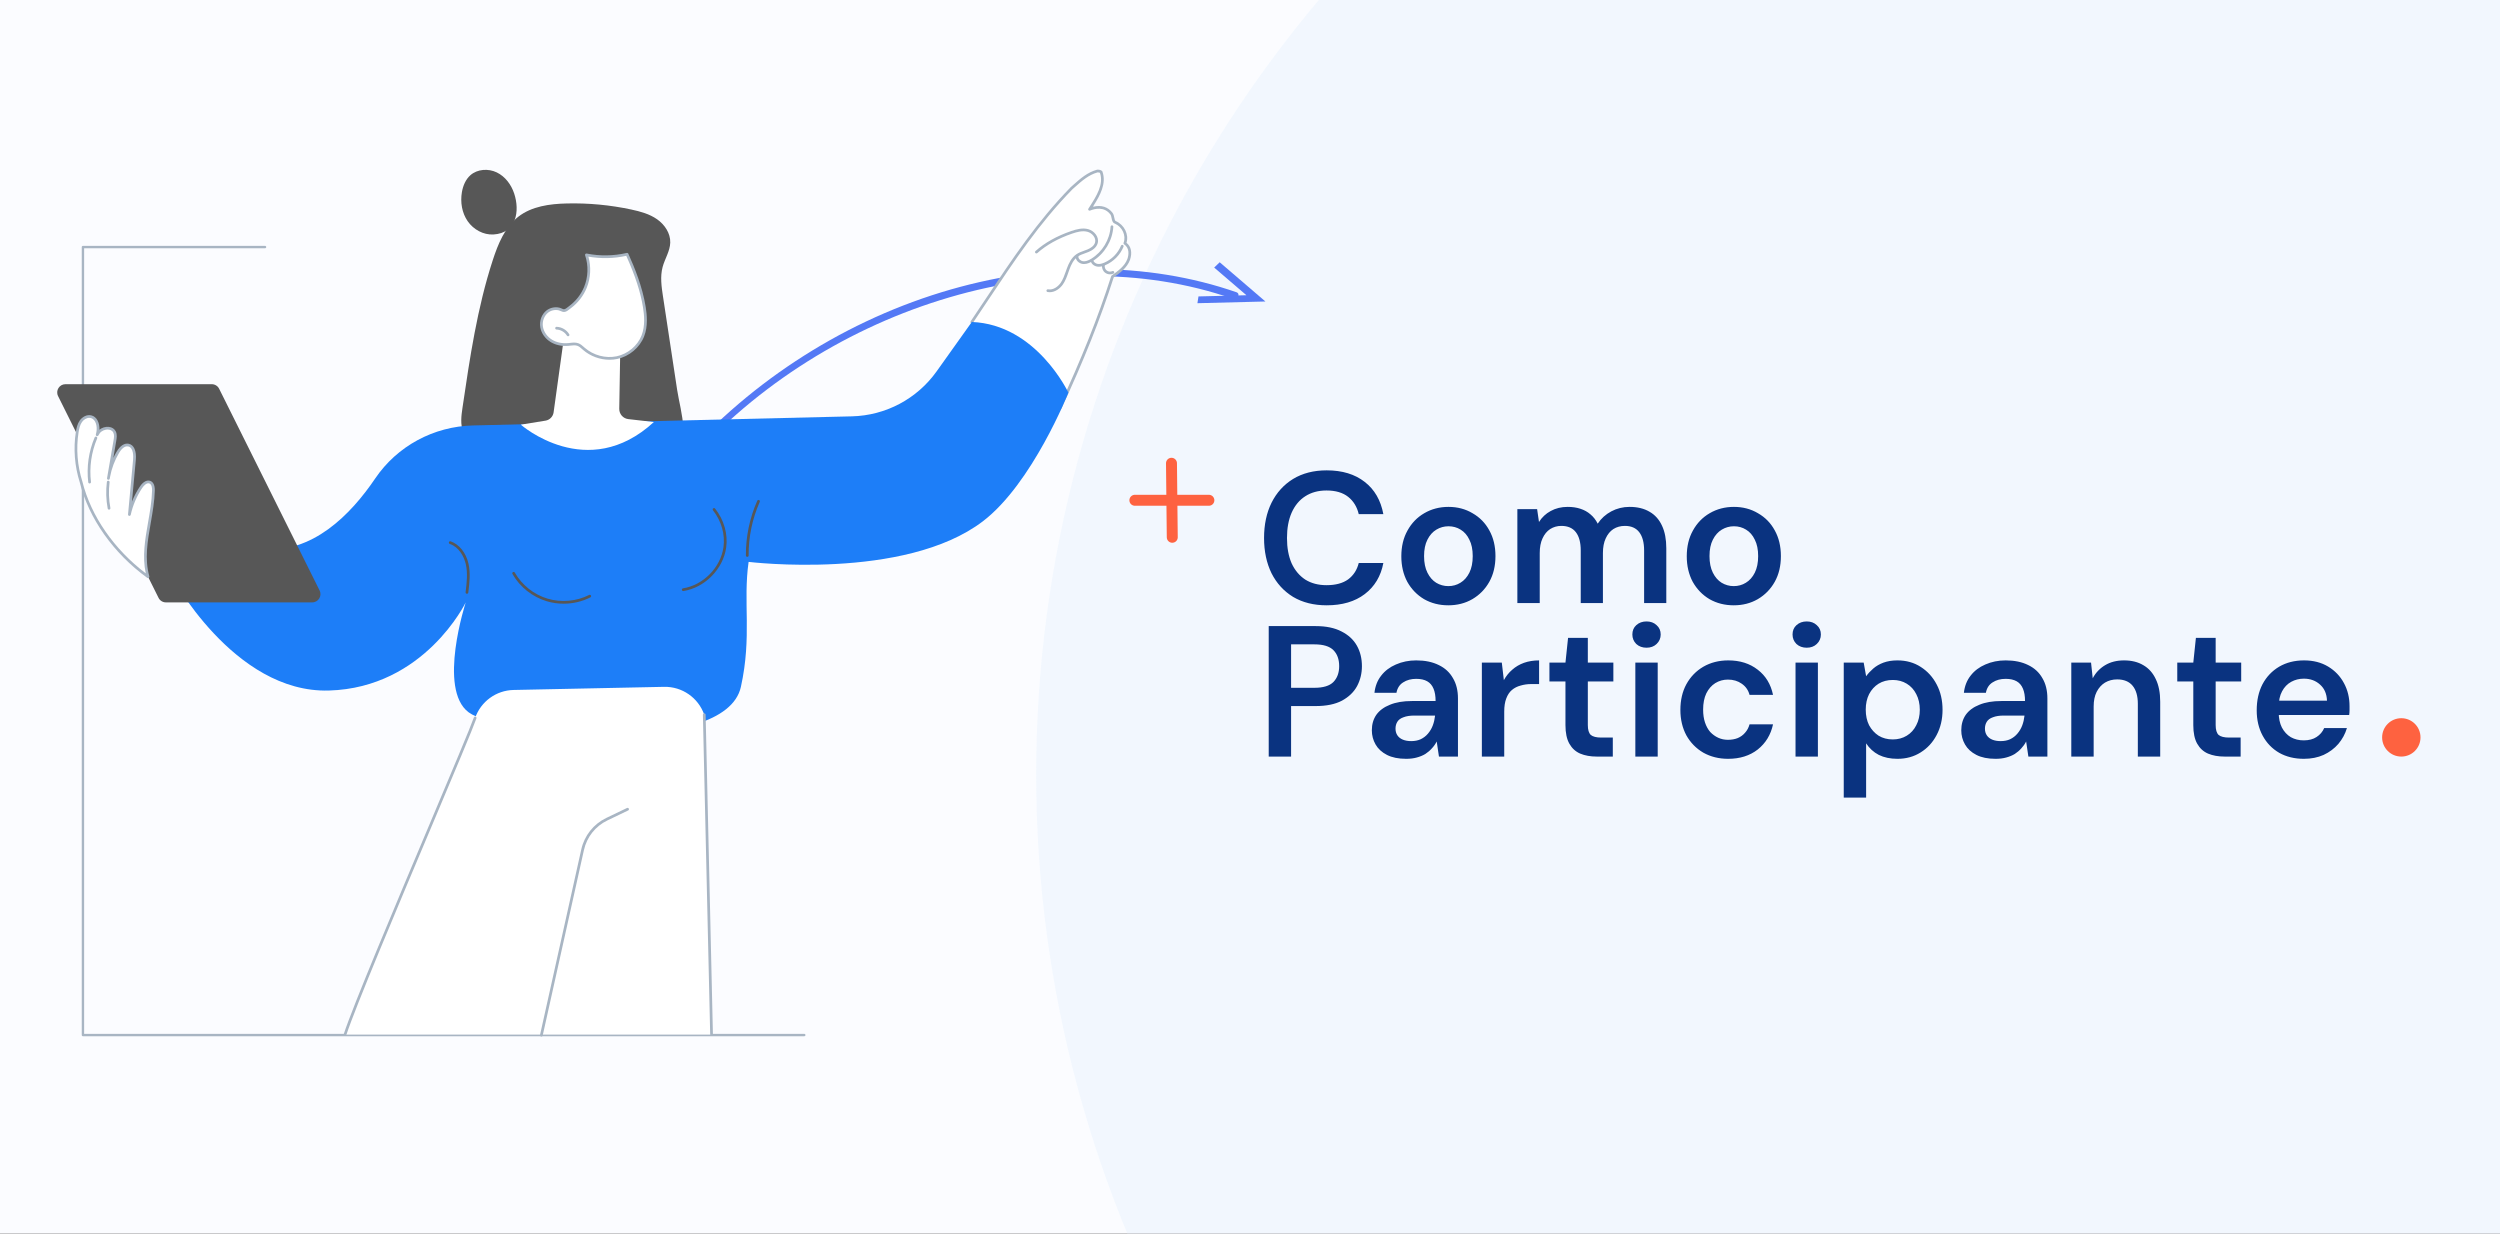 <svg width="912" height="450" viewBox="0 0 912 450" fill="none" xmlns="http://www.w3.org/2000/svg">
<rect x="0" y="0" width="912" height="450" fill="#333333" stroke="none"/>
<g clip-path="url(#clip0_49_7442)">
<rect width="912" height="450" fill="#FBFCFF"/>
<circle cx="816.5" cy="282.5" r="438.5" fill="#E3F0FE" fill-opacity="0.4"/>
<path d="M293.398 378.018H30.258C30.016 378.018 29.822 377.824 29.822 377.583V90.125C29.822 89.883 30.016 89.689 30.258 89.689H96.685C96.927 89.689 97.121 89.883 97.121 90.125C97.121 90.366 96.927 90.56 96.685 90.56H30.694V377.147H293.398C293.64 377.147 293.834 377.341 293.834 377.583C293.834 377.824 293.64 378.018 293.398 378.018Z" fill="#A8B5C3"/>
<path d="M451.794 107.46C451.829 107.705 451.778 107.978 451.63 108.238C451.265 108.891 450.442 109.232 449.788 109.003C383.411 85.894 298.589 112.416 248.084 172.056C195.124 234.608 192.758 315.361 242.466 364.067C242.93 364.528 242.838 365.315 242.249 365.83C241.662 366.351 240.811 366.395 240.346 365.934C216.206 342.28 203.368 309.719 204.194 274.263C205.032 238.392 219.897 201.627 246.056 170.731C271.321 140.891 305.883 118.128 343.369 106.637C380.318 95.308 418.585 95.307 451.112 106.629C451.506 106.765 451.747 107.078 451.799 107.447L451.794 107.46Z" fill="#5479F5"/>
<path d="M436.817 110.61L437.207 108.136L454.687 107.698L442.934 97.612L444.946 95.672L461.627 109.984L436.817 110.61Z" fill="#5479F5"/>
<path d="M187.563 70.572C186.484 67.332 184.284 64.364 181.205 62.888C178.127 61.41 174.148 61.659 171.592 63.926C169.831 65.488 168.894 67.803 168.498 70.123C167.876 73.757 168.513 77.67 170.613 80.701C172.712 83.733 176.349 85.753 180.031 85.535C188.372 85.043 189.719 77.038 187.565 70.569L187.563 70.572Z" fill="#575757"/>
<path d="M241.863 108.192C241.321 104.615 240.784 100.912 241.72 97.416C242.53 94.394 244.416 91.63 244.509 88.499C244.607 85.098 242.478 81.933 239.709 79.992C236.941 78.052 233.604 77.145 230.307 76.437C222.583 74.778 214.663 74.034 206.769 74.222C200.548 74.37 193.988 75.233 189.064 79.072C184.176 82.881 181.691 88.989 179.762 94.911C174.084 112.33 171.393 130.574 168.722 148.712C168.283 151.694 167.863 154.852 169.013 157.634C170.634 161.565 174.873 163.619 178.846 165.052C195.639 171.106 213.831 172.226 231.629 171.124C235.962 170.856 240.469 170.401 244.155 168.083C252.753 162.681 248.25 150.317 247.028 142.255C245.307 130.901 243.586 119.544 241.866 108.19L241.863 108.192Z" fill="#575757"/>
<path d="M355.716 124.929C358.816 130.361 362.395 135.51 366.594 140.151C368.803 142.59 371.147 144.919 373.709 146.986C376.223 149.016 378.915 150.823 381.69 152.475C382.447 152.927 383.209 153.364 383.977 153.795C397.914 127.377 405.752 101.014 405.752 101.014C416.85 92.999 410.422 88.807 410.422 88.807C412.159 81.881 406.543 81.264 406.543 81.264C404.89 72.909 397.46 76.362 397.46 76.362C403.537 67.436 406.518 52.84 388.847 71.095C378.404 81.885 365.003 101.916 352.95 119.773C353.832 121.512 354.746 123.235 355.712 124.931L355.716 124.929Z" fill="white"/>
<path d="M385.078 152.185C385.038 152.185 384.997 152.18 384.956 152.169C384.688 152.101 384.527 151.831 384.593 151.564C384.843 150.573 385.33 149.902 385.847 149.19C386.003 148.975 386.167 148.752 386.328 148.51C394.404 131.202 400.632 115.574 405.368 100.73C405.402 100.628 405.465 100.537 405.554 100.476C407.987 98.737 410.285 97.096 411.274 94.463C411.73 93.096 412.188 90.564 410.077 89.156C409.884 89.027 409.805 88.782 409.886 88.566C410.875 85.932 409.438 82.79 406.683 81.565C405.844 81.286 405.665 80.384 405.508 79.588C405.413 79.11 405.316 78.613 405.084 78.264C402.858 75.294 399.471 76.085 397.652 76.822C397.451 76.906 397.215 76.845 397.077 76.672C397.049 76.641 397.029 76.605 397.011 76.568C397.011 76.568 397.011 76.568 397.011 76.566C397.011 76.566 397.011 76.566 397.011 76.564C397.011 76.564 397.011 76.564 397.011 76.561C397.011 76.561 397.011 76.561 397.011 76.559C396.99 76.511 396.979 76.462 396.975 76.412C396.975 76.412 396.975 76.412 396.975 76.409V76.405C396.975 76.405 396.975 76.405 396.975 76.403V76.398C396.975 76.398 396.975 76.398 396.975 76.396V76.389V76.385V76.38V76.376C396.975 76.337 396.977 76.303 396.986 76.269C396.986 76.269 396.986 76.269 396.986 76.267V76.264C396.986 76.264 396.986 76.264 396.986 76.262C396.986 76.262 396.986 76.262 396.986 76.26V76.258C396.986 76.258 396.986 76.258 396.986 76.255C396.986 76.255 396.986 76.255 396.986 76.253C396.986 76.253 396.986 76.253 396.986 76.251C396.986 76.251 396.986 76.251 396.986 76.249C396.986 76.249 396.986 76.249 396.986 76.246C396.999 76.196 397.02 76.151 397.049 76.108L397.575 75.285C399.976 71.535 402.695 67.288 401.264 63.042C401.042 62.91 400.602 62.897 400.369 62.897C397.138 63.799 394.642 66.016 392.229 68.164C391.907 68.451 391.585 68.737 391.263 69.018C379.129 81.443 370.065 95.064 360.47 109.484C358.665 112.196 356.799 114.998 354.936 117.757C354.784 117.986 354.471 118.045 354.244 117.891C354.015 117.737 353.956 117.426 354.11 117.199C355.974 114.442 357.838 111.64 359.64 108.931C369.262 94.47 378.351 80.812 390.579 68.293C390.926 67.987 391.245 67.703 391.567 67.418C394.082 65.18 396.684 62.867 400.171 61.915C400.214 61.904 400.257 61.897 400.303 61.897C400.709 61.897 401.55 61.897 402.044 62.389C402.096 62.441 402.135 62.505 402.16 62.575C403.726 66.957 401.28 71.306 398.99 74.924C398.979 75.033 398.895 75.215 398.772 75.423C401.724 74.677 404.223 75.462 405.905 77.706C406.263 78.244 406.386 78.865 406.495 79.414C406.633 80.114 406.735 80.549 407.05 80.654C410.197 82.05 411.868 85.531 410.952 88.571C412.643 89.906 413.108 92.155 412.224 94.815C411.145 97.697 408.685 99.492 406.279 101.211C401.532 116.057 395.299 131.687 387.225 148.986C387.214 149.009 387.203 149.031 387.189 149.052C387.012 149.317 386.835 149.562 386.665 149.795C386.187 150.455 385.772 151.022 385.57 151.827C385.514 152.054 385.31 152.203 385.087 152.203L385.078 152.185Z" fill="#A8B5C3"/>
<path d="M382.938 106.598C382.682 106.598 382.421 106.575 382.158 106.528C381.886 106.478 381.707 106.219 381.757 105.947C381.805 105.675 382.068 105.494 382.337 105.546C384.253 105.891 385.988 104.514 386.897 103.227C387.774 101.982 388.3 100.476 388.808 99.021C388.94 98.642 389.073 98.264 389.212 97.887C389.847 96.164 390.812 94.026 392.647 92.759C393.517 92.158 394.506 91.806 395.46 91.466C395.882 91.317 396.317 91.16 396.728 90.99C397.793 90.541 399.138 89.734 399.485 88.428C399.927 86.764 398.392 85.014 396.728 84.563C394.918 84.071 392.953 84.594 391.1 85.231C385.97 86.998 381.7 89.385 378.411 92.328C378.207 92.512 377.889 92.496 377.706 92.289C377.522 92.085 377.54 91.768 377.744 91.584C381.131 88.553 385.516 86.098 390.774 84.288C392.778 83.599 394.921 83.037 396.988 83.599C399.11 84.175 401.054 86.406 400.45 88.684C399.999 90.383 398.387 91.376 397.113 91.911C396.678 92.094 396.229 92.253 395.796 92.407C394.862 92.741 393.977 93.053 393.213 93.582C391.608 94.69 390.731 96.649 390.148 98.234C390.012 98.604 389.881 98.978 389.751 99.352C389.221 100.873 388.672 102.444 387.713 103.802C386.754 105.16 384.988 106.6 382.941 106.6L382.938 106.598Z" fill="#A8B5C3"/>
<path d="M395.44 96.32C395.295 96.32 395.15 96.313 395.002 96.295C393.649 96.136 392.282 94.971 392.406 93.493C392.429 93.218 392.678 93.012 392.946 93.037C393.22 93.06 393.424 93.3 393.402 93.576C393.329 94.44 394.25 95.202 395.12 95.304C395.961 95.402 396.891 95.118 398.059 94.409C402.133 91.933 404.847 87.439 405.144 82.68C405.162 82.406 405.391 82.193 405.672 82.213C405.946 82.231 406.155 82.467 406.139 82.741C405.822 87.82 402.924 92.615 398.576 95.259C397.805 95.726 396.678 96.318 395.442 96.318L395.44 96.32Z" fill="#A8B5C3"/>
<path d="M400.857 97.3C400.646 97.3 400.442 97.284 400.243 97.252C399.032 97.057 398.05 96.182 397.857 95.126C397.808 94.853 397.987 94.595 398.259 94.545C398.535 94.495 398.789 94.674 398.839 94.946C398.973 95.67 399.726 96.159 400.401 96.268C401.086 96.379 401.859 96.234 402.839 95.815C405.58 94.64 407.804 92.384 408.937 89.627C409.042 89.374 409.334 89.253 409.588 89.355C409.842 89.46 409.965 89.752 409.86 90.006C408.627 93.003 406.21 95.454 403.231 96.731C402.335 97.114 401.564 97.302 400.855 97.302L400.857 97.3Z" fill="#A8B5C3"/>
<path d="M404.953 100.082C404.3 100.082 403.647 99.873 403.13 99.474C402.275 98.812 401.838 97.653 402.042 96.59C402.094 96.32 402.357 96.146 402.627 96.193C402.897 96.245 403.076 96.506 403.023 96.778C402.887 97.481 403.178 98.247 403.742 98.685C404.307 99.123 405.121 99.213 405.769 98.907C406.019 98.789 406.316 98.896 406.433 99.145C406.551 99.395 406.445 99.692 406.195 99.809C405.808 99.993 405.381 100.082 404.953 100.082Z" fill="#A8B5C3"/>
<path d="M62.198 209.512C62.198 209.512 85.118 252.92 119.999 251.907C154.88 250.893 169.899 219.755 169.899 219.755C169.899 219.755 159.574 251.406 170.973 259.865C182.373 268.324 264.574 276.499 270.283 250.555C274.361 232.014 270.992 219.717 273.094 204.977C273.094 204.977 330.031 211.92 358.548 190.17C376.62 176.385 389.745 143.25 389.745 143.25C389.745 143.25 378.081 118.367 354.517 117.457L341.676 135.48C334.529 145.51 323.077 151.586 310.764 151.883L172.531 155.205C158.218 155.549 144.88 162.709 136.86 174.569C128.05 187.597 113.841 202.284 95.361 200.227L62.2 209.514L62.198 209.512Z" fill="#1D7EF8"/>
<path d="M272.601 203.139C272.327 203.139 272.105 202.919 272.102 202.644C272.043 195.815 273.479 188.909 276.251 182.67C276.365 182.418 276.659 182.305 276.911 182.416C277.163 182.527 277.276 182.822 277.165 183.076C274.447 189.186 273.043 195.949 273.102 202.635C273.104 202.912 272.882 203.136 272.608 203.139H272.603H272.601Z" fill="#575757"/>
<path d="M205.606 220.233C203.525 220.233 201.446 219.936 199.446 219.335C194.207 217.762 189.647 214.134 186.938 209.382C186.802 209.142 186.883 208.838 187.124 208.702C187.362 208.564 187.668 208.647 187.804 208.888C190.389 213.418 194.737 216.877 199.734 218.378C204.731 219.879 210.265 219.39 214.92 217.034C215.165 216.909 215.466 217.007 215.591 217.254C215.716 217.499 215.616 217.8 215.371 217.925C212.353 219.453 208.98 220.233 205.608 220.233H205.606Z" fill="#575757"/>
<path d="M249.237 215.611C248.994 215.611 248.783 215.434 248.744 215.189C248.701 214.917 248.887 214.661 249.162 214.62C256.532 213.47 262.878 207.031 263.919 199.645C264.577 194.988 263.18 190.068 260.09 186.15C259.92 185.935 259.956 185.62 260.174 185.45C260.391 185.279 260.704 185.316 260.874 185.533C264.132 189.664 265.601 194.859 264.908 199.785C263.806 207.591 257.104 214.393 249.316 215.608C249.289 215.613 249.264 215.615 249.239 215.615L249.237 215.611Z" fill="#575757"/>
<path d="M170.343 216.611C170.322 216.611 170.302 216.611 170.282 216.606C170.007 216.572 169.812 216.325 169.846 216.051C170.257 212.684 170.681 209.204 169.937 205.864C169.309 203.03 167.439 199.584 164.074 198.416C163.813 198.326 163.675 198.042 163.766 197.782C163.856 197.521 164.14 197.383 164.4 197.473C167.538 198.564 170.032 201.695 170.91 205.647C171.687 209.154 171.254 212.723 170.835 216.171C170.803 216.425 170.588 216.609 170.341 216.609L170.343 216.611Z" fill="#575757"/>
<path d="M113.901 219.753H60.521C59.381 219.753 58.34 219.109 57.833 218.087L21.185 144.497C20.19 142.499 21.643 140.153 23.874 140.153H77.254C78.394 140.153 79.435 140.797 79.942 141.819L116.59 215.407C117.585 217.404 116.132 219.751 113.901 219.751V219.753Z" fill="#575757"/>
<path d="M54.717 175.921C53.481 175.409 52.234 176.595 51.486 177.703C49.446 180.725 47.986 184.135 47.206 187.697C47.818 181.056 48.43 174.416 49.044 167.775C49.242 165.639 48.94 162.785 46.834 162.37C45.206 162.05 43.834 163.569 42.989 164.998C41.254 167.92 40.082 171.174 39.551 174.529C40.338 169.942 41.127 165.354 41.914 160.767C42.095 159.706 42.268 158.559 41.787 157.595C40.76 155.53 37.404 155.908 36.001 157.738C35.79 158.015 35.613 158.307 35.459 158.611C35.536 158.298 35.609 157.985 35.665 157.67C36.08 155.428 35.4 152.526 33.181 152.006C31.8 151.682 30.344 152.492 29.521 153.646C28.696 154.8 28.383 156.235 28.163 157.636C27.213 163.71 27.723 169.999 29.585 175.855C33.013 189.599 42.544 202.06 54.001 210.397C51.128 200.181 55.681 189.599 55.973 178.993C56.005 177.814 55.805 176.377 54.717 175.923V175.921Z" fill="white"/>
<path d="M54.001 210.893C53.897 210.893 53.795 210.861 53.709 210.798C41.348 201.806 32.379 189.112 29.102 175.975C27.216 170.04 26.717 163.662 27.672 157.559C27.898 156.108 28.23 154.595 29.116 153.355C29.973 152.156 31.596 151.122 33.297 151.519C35.403 152.013 36.385 154.405 36.274 156.751C37.199 156.003 38.464 155.604 39.67 155.72C40.849 155.835 41.76 156.423 42.234 157.373C42.806 158.522 42.574 159.869 42.404 160.853L41.343 167.04C41.713 166.253 42.119 165.485 42.558 164.743C43.835 162.594 45.388 161.576 46.93 161.88C48.873 162.263 49.85 164.483 49.541 167.82L48.145 182.963C48.925 181.015 49.911 179.145 51.072 177.422C52.246 175.683 53.679 174.948 54.91 175.458C55.658 175.769 56.538 176.637 56.472 179.002C56.364 182.929 55.67 186.89 55.001 190.721C53.815 197.498 52.695 203.899 54.482 210.258C54.538 210.462 54.461 210.682 54.287 210.802C54.201 210.861 54.101 210.893 54.001 210.893ZM32.553 152.432C31.49 152.432 30.481 153.16 29.928 153.936C29.164 155.006 28.864 156.384 28.658 157.713C27.726 163.664 28.211 169.885 30.061 175.703C33.19 188.25 41.581 200.364 53.18 209.163C51.836 203.012 52.945 196.684 54.017 190.551C54.681 186.756 55.368 182.834 55.475 178.977C55.502 177.984 55.359 176.728 54.527 176.383C53.636 176.009 52.586 176.966 51.899 177.982C49.909 180.931 48.453 184.328 47.694 187.803C47.637 188.06 47.39 188.227 47.129 188.189C46.868 188.148 46.685 187.912 46.71 187.649L48.546 167.727C48.644 166.686 48.796 163.263 46.737 162.857C45.261 162.565 44.021 164.231 43.415 165.249C41.842 167.902 40.722 170.89 40.157 173.93L40.039 174.61C39.994 174.88 39.738 175.066 39.466 175.019C39.196 174.973 39.01 174.719 39.053 174.449C39.09 174.218 39.13 173.987 39.171 173.758L41.416 160.681C41.604 159.581 41.729 158.606 41.334 157.815C40.91 156.962 40.046 156.756 39.568 156.711C38.384 156.595 37.078 157.141 36.392 158.039C36.21 158.275 36.049 158.536 35.9 158.833C35.784 159.062 35.516 159.166 35.281 159.075C35.042 158.987 34.909 158.735 34.97 158.488C35.045 158.184 35.115 157.881 35.172 157.577C35.512 155.749 35.081 152.961 33.063 152.489C32.891 152.448 32.719 152.43 32.549 152.43L32.553 152.432Z" fill="#A8B5C3"/>
<path d="M32.686 176.366C32.437 176.366 32.221 176.18 32.192 175.926C31.537 170.373 32.344 164.717 34.523 159.568C34.629 159.314 34.924 159.196 35.176 159.302C35.429 159.409 35.547 159.701 35.441 159.955C33.33 164.946 32.548 170.428 33.183 175.808C33.214 176.082 33.02 176.329 32.745 176.361C32.725 176.363 32.707 176.366 32.686 176.366Z" fill="#A8B5C3"/>
<path d="M39.776 185.917C39.54 185.917 39.331 185.749 39.286 185.509C38.685 182.303 38.585 179.034 38.989 175.799C39.023 175.524 39.277 175.327 39.544 175.366C39.819 175.4 40.011 175.649 39.977 175.921C39.587 179.057 39.685 182.219 40.265 185.325C40.315 185.595 40.136 185.856 39.866 185.908C39.835 185.913 39.805 185.917 39.773 185.917H39.776Z" fill="#A8B5C3"/>
<path d="M205.996 121.248L201.955 150.427C201.74 151.978 200.538 153.207 198.995 153.456L189.98 154.91C189.98 154.91 214.255 176.283 238.53 153.955L229.201 152.89C227.299 152.672 225.875 151.046 225.907 149.135L226.308 125.102C226.308 125.102 224.208 109.186 205.996 121.25V121.248Z" fill="white"/>
<path d="M199.653 113.653C197.978 114.962 197.216 117.27 197.586 119.365C197.955 121.459 199.368 123.3 201.193 124.391C203.018 125.482 205.219 125.86 207.337 125.665C208.505 125.556 209.722 125.287 210.822 125.692C211.674 126.005 212.332 126.681 213.019 127.275C216.265 130.084 220.829 131.347 225.031 130.469C229.232 129.592 232.952 126.545 234.508 122.543C235.793 119.24 235.618 115.549 235.054 112.05C233.97 105.351 231.542 98.941 228.751 92.756C223.897 93.888 218.802 93.965 213.917 92.983C215.218 96.815 215.084 101.116 213.547 104.859C212.377 107.711 210.398 110.223 207.922 112.059C207.421 112.429 206.636 113.152 206.02 113.284C205.249 113.447 204.766 112.935 203.968 112.737C202.496 112.377 200.846 112.724 199.651 113.658L199.653 113.653Z" fill="white"/>
<path d="M222.365 131.24C218.894 131.24 215.368 129.963 212.698 127.651C212.582 127.551 212.466 127.449 212.351 127.345C211.798 126.853 211.276 126.386 210.653 126.159C209.873 125.873 208.998 125.975 208.07 126.086C207.841 126.114 207.612 126.141 207.386 126.161C205.039 126.379 202.751 125.903 200.94 124.819C198.915 123.608 197.478 121.602 197.097 119.45C196.684 117.12 197.589 114.632 199.348 113.258C200.654 112.238 202.472 111.85 204.091 112.247C204.427 112.329 204.706 112.458 204.953 112.569C205.37 112.76 205.603 112.857 205.921 112.789C206.29 112.71 206.853 112.265 207.261 111.939C207.395 111.832 207.519 111.735 207.628 111.653C210.065 109.846 211.954 107.432 213.09 104.666C214.575 101.045 214.706 96.844 213.448 93.139C213.391 92.969 213.428 92.783 213.546 92.649C213.664 92.516 213.843 92.457 214.019 92.491C218.817 93.456 223.873 93.379 228.643 92.268C228.874 92.216 229.112 92.332 229.21 92.549C231.534 97.696 234.352 104.557 235.551 111.971C236.007 114.787 236.442 118.965 234.978 122.724C233.388 126.81 229.525 130.043 225.138 130.959C224.229 131.149 223.299 131.242 222.365 131.242V131.24ZM209.467 124.975C209.979 124.975 210.492 125.037 210.997 125.223C211.798 125.517 212.417 126.068 213.015 126.601C213.126 126.701 213.237 126.798 213.351 126.896C216.511 129.63 220.948 130.811 224.934 129.979C228.999 129.129 232.577 126.139 234.048 122.361C235.424 118.827 235.003 114.827 234.565 112.127C233.661 106.527 231.776 100.716 228.466 93.329C223.95 94.327 219.196 94.427 214.643 93.622C215.702 97.347 215.482 101.464 214.013 105.044C212.809 107.978 210.807 110.542 208.222 112.456C208.12 112.533 208.004 112.624 207.88 112.721C207.365 113.129 206.726 113.639 206.125 113.766C205.474 113.905 204.975 113.678 204.536 113.478C204.309 113.374 204.094 113.277 203.849 113.218C202.52 112.891 201.028 113.209 199.958 114.045C198.482 115.197 197.727 117.299 198.076 119.276C198.407 121.144 199.668 122.896 201.448 123.96C203.078 124.935 205.152 125.361 207.29 125.164C207.51 125.143 207.73 125.118 207.95 125.091C208.449 125.032 208.957 124.973 209.465 124.973L209.467 124.975Z" fill="#A8B5C3"/>
<path d="M207.227 122.672C207.06 122.672 206.894 122.586 206.801 122.431C206.017 121.139 204.534 120.271 203.024 120.219C202.75 120.21 202.532 119.978 202.543 119.704C202.552 119.43 202.781 119.203 203.058 119.223C204.924 119.287 206.686 120.318 207.654 121.914C207.797 122.15 207.722 122.456 207.486 122.599C207.404 122.649 207.316 122.672 207.227 122.672Z" fill="#A8B5C3"/>
<path d="M125.856 377.428H259.575L256.913 260.729C254.744 254.526 248.833 250.422 242.263 250.558L187.361 251.701C181.006 251.832 175.411 255.909 173.327 261.915C170.155 271.052 131.44 360.315 125.856 377.428Z" fill="white"/>
<path d="M125.856 377.926C125.804 377.926 125.752 377.92 125.702 377.901C125.441 377.815 125.296 377.534 125.382 377.273C128.781 366.86 144.345 329.965 156.852 300.321C164.773 281.542 171.616 265.324 172.856 261.751C172.947 261.49 173.23 261.352 173.491 261.443C173.751 261.533 173.89 261.817 173.799 262.078C172.548 265.68 165.701 281.911 157.772 300.707C145.273 330.335 129.717 367.207 126.332 377.582C126.264 377.793 126.069 377.926 125.858 377.926H125.856Z" fill="#A8B5C3"/>
<path d="M259.575 377.926C259.305 377.926 259.083 377.711 259.076 377.439L256.414 260.74C256.407 260.466 256.625 260.237 256.902 260.23H256.913C257.183 260.23 257.405 260.445 257.412 260.717L260.074 377.416C260.08 377.691 259.863 377.92 259.586 377.926H259.575Z" fill="#A8B5C3"/>
<path d="M197.494 378.126C197.458 378.126 197.421 378.121 197.385 378.114C197.115 378.055 196.947 377.788 197.006 377.518L212.043 309.896C213.17 304.824 216.502 300.623 221.186 298.374L228.725 294.753C228.974 294.633 229.271 294.739 229.392 294.986C229.512 295.233 229.405 295.533 229.158 295.653L221.619 299.274C217.214 301.391 214.079 305.343 213.018 310.113L197.981 377.736C197.929 377.969 197.723 378.126 197.494 378.126Z" fill="#A8B5C3"/>
<circle cx="876" cy="269" r="7" fill="#FE6240"/>
<path d="M427.358 169L427.643 195.998" stroke="#FE6240" stroke-width="4" stroke-linecap="round"/>
<path d="M441 182.5L414 182.5" stroke="#FE6240" stroke-width="4" stroke-linecap="round"/>
<path d="M483.976 220.816C479.261 220.816 475.181 219.796 471.736 217.756C468.336 215.671 465.707 212.792 463.848 209.12C462.035 205.403 461.128 201.119 461.128 196.268C461.128 191.372 462.035 187.088 463.848 183.416C465.707 179.699 468.336 176.797 471.736 174.712C475.181 172.627 479.261 171.584 483.976 171.584C489.643 171.584 494.267 172.989 497.848 175.8C501.429 178.565 503.696 182.487 504.648 187.564H495.672C495.037 184.889 493.745 182.781 491.796 181.24C489.847 179.699 487.217 178.928 483.908 178.928C480.916 178.928 478.332 179.631 476.156 181.036C474.025 182.396 472.371 184.391 471.192 187.02C470.059 189.604 469.492 192.687 469.492 196.268C469.492 199.849 470.059 202.932 471.192 205.516C472.371 208.055 474.025 210.027 476.156 211.432C478.332 212.792 480.916 213.472 483.908 213.472C487.217 213.472 489.847 212.769 491.796 211.364C493.745 209.913 495.037 207.919 495.672 205.38H504.648C503.741 210.185 501.475 213.971 497.848 216.736C494.267 219.456 489.643 220.816 483.976 220.816ZM528.341 220.816C525.077 220.816 522.13 220.068 519.501 218.572C516.917 217.031 514.877 214.923 513.381 212.248C511.93 209.528 511.205 206.423 511.205 202.932C511.205 199.351 511.953 196.223 513.449 193.548C514.945 190.828 516.985 188.72 519.569 187.224C522.198 185.683 525.145 184.912 528.409 184.912C531.673 184.912 534.597 185.683 537.181 187.224C539.81 188.72 541.85 190.805 543.301 193.48C544.797 196.155 545.545 199.283 545.545 202.864C545.545 206.445 544.797 209.573 543.301 212.248C541.805 214.923 539.742 217.031 537.113 218.572C534.529 220.068 531.605 220.816 528.341 220.816ZM528.341 213.812C529.973 213.812 531.446 213.404 532.761 212.588C534.121 211.772 535.209 210.548 536.025 208.916C536.841 207.284 537.249 205.267 537.249 202.864C537.249 200.461 536.841 198.467 536.025 196.88C535.254 195.248 534.189 194.024 532.829 193.208C531.514 192.392 530.041 191.984 528.409 191.984C526.822 191.984 525.349 192.392 523.989 193.208C522.629 194.024 521.541 195.248 520.725 196.88C519.909 198.467 519.501 200.461 519.501 202.864C519.501 205.267 519.909 207.284 520.725 208.916C521.541 210.548 522.606 211.772 523.921 212.588C525.281 213.404 526.754 213.812 528.341 213.812ZM553.533 220V185.728H560.741L561.421 190.42C562.509 188.697 563.937 187.36 565.705 186.408C567.518 185.411 569.581 184.912 571.893 184.912C573.615 184.912 575.157 185.139 576.517 185.592C577.922 186.045 579.146 186.725 580.189 187.632C581.277 188.539 582.161 189.672 582.841 191.032C584.11 189.128 585.765 187.632 587.805 186.544C589.845 185.456 592.066 184.912 594.469 184.912C597.325 184.912 599.75 185.501 601.745 186.68C603.739 187.813 605.258 189.513 606.301 191.78C607.343 194.001 607.865 196.744 607.865 200.008V220H599.773V200.824C599.773 197.923 599.183 195.701 598.005 194.16C596.826 192.619 595.081 191.848 592.769 191.848C591.182 191.848 589.777 192.233 588.553 193.004C587.374 193.775 586.445 194.908 585.765 196.404C585.085 197.855 584.745 199.645 584.745 201.776V220H576.653V200.824C576.653 197.923 576.063 195.701 574.885 194.16C573.706 192.619 571.938 191.848 569.581 191.848C568.085 191.848 566.725 192.233 565.501 193.004C564.322 193.775 563.393 194.908 562.713 196.404C562.033 197.855 561.693 199.645 561.693 201.776V220H553.533ZM632.466 220.816C629.202 220.816 626.255 220.068 623.626 218.572C621.042 217.031 619.002 214.923 617.506 212.248C616.055 209.528 615.33 206.423 615.33 202.932C615.33 199.351 616.078 196.223 617.574 193.548C619.07 190.828 621.11 188.72 623.694 187.224C626.323 185.683 629.27 184.912 632.534 184.912C635.798 184.912 638.722 185.683 641.306 187.224C643.935 188.72 645.975 190.805 647.426 193.48C648.922 196.155 649.67 199.283 649.67 202.864C649.67 206.445 648.922 209.573 647.426 212.248C645.93 214.923 643.867 217.031 641.238 218.572C638.654 220.068 635.73 220.816 632.466 220.816ZM632.466 213.812C634.098 213.812 635.571 213.404 636.886 212.588C638.246 211.772 639.334 210.548 640.15 208.916C640.966 207.284 641.374 205.267 641.374 202.864C641.374 200.461 640.966 198.467 640.15 196.88C639.379 195.248 638.314 194.024 636.954 193.208C635.639 192.392 634.166 191.984 632.534 191.984C630.947 191.984 629.474 192.392 628.114 193.208C626.754 194.024 625.666 195.248 624.85 196.88C624.034 198.467 623.626 200.461 623.626 202.864C623.626 205.267 624.034 207.284 624.85 208.916C625.666 210.548 626.731 211.772 628.046 212.588C629.406 213.404 630.879 213.812 632.466 213.812ZM462.828 276V228.4H479.964C483.772 228.4 486.923 229.057 489.416 230.372C491.909 231.641 493.768 233.364 494.992 235.54C496.216 237.716 496.828 240.209 496.828 243.02C496.828 245.649 496.239 248.075 495.06 250.296C493.881 252.472 492.045 254.24 489.552 255.6C487.059 256.915 483.863 257.572 479.964 257.572H470.988V276H462.828ZM470.988 250.908H479.488C482.707 250.908 485.019 250.205 486.424 248.8C487.829 247.349 488.532 245.423 488.532 243.02C488.532 240.527 487.829 238.577 486.424 237.172C485.019 235.767 482.707 235.064 479.488 235.064H470.988V250.908ZM512.96 276.816C510.15 276.816 507.815 276.34 505.956 275.388C504.098 274.436 502.715 273.167 501.808 271.58C500.902 269.993 500.448 268.271 500.448 266.412C500.448 264.236 500.992 262.355 502.08 260.768C503.214 259.181 504.868 257.957 507.044 257.096C509.22 256.189 511.895 255.736 515.068 255.736H523.704C523.704 253.923 523.455 252.427 522.956 251.248C522.458 250.024 521.687 249.117 520.644 248.528C519.602 247.939 518.264 247.644 516.632 247.644C514.774 247.644 513.187 248.075 511.872 248.936C510.558 249.752 509.742 251.021 509.424 252.744H501.4C501.672 250.296 502.488 248.211 503.848 246.488C505.208 244.72 506.999 243.36 509.22 242.408C511.487 241.411 513.958 240.912 516.632 240.912C519.851 240.912 522.594 241.479 524.86 242.612C527.127 243.7 528.85 245.287 530.028 247.372C531.252 249.412 531.864 251.883 531.864 254.784V276H524.928L524.112 270.492C523.659 271.399 523.07 272.237 522.344 273.008C521.664 273.779 520.871 274.459 519.964 275.048C519.058 275.592 518.015 276.023 516.836 276.34C515.703 276.657 514.411 276.816 512.96 276.816ZM514.796 270.356C516.111 270.356 517.267 270.129 518.264 269.676C519.307 269.177 520.191 268.497 520.916 267.636C521.687 266.729 522.276 265.732 522.684 264.644C523.092 263.556 523.364 262.4 523.5 261.176V261.04H515.952C514.366 261.04 513.051 261.244 512.008 261.652C510.966 262.015 510.218 262.559 509.764 263.284C509.311 264.009 509.084 264.848 509.084 265.8C509.084 266.752 509.311 267.568 509.764 268.248C510.218 268.928 510.875 269.449 511.736 269.812C512.598 270.175 513.618 270.356 514.796 270.356ZM540.583 276V241.728H547.859L548.607 248.12C549.423 246.624 550.443 245.355 551.667 244.312C552.891 243.224 554.319 242.385 555.951 241.796C557.629 241.207 559.465 240.912 561.459 240.912V249.548H558.603C557.243 249.548 555.951 249.729 554.727 250.092C553.503 250.409 552.438 250.953 551.531 251.724C550.67 252.449 549.99 253.469 549.491 254.784C548.993 256.053 548.743 257.663 548.743 259.612V276H540.583ZM582.503 276C580.191 276 578.173 275.637 576.451 274.912C574.773 274.187 573.459 272.985 572.507 271.308C571.555 269.631 571.079 267.364 571.079 264.508V248.596H565.231V241.728H571.079L572.031 232.684H579.239V241.728H588.555V248.596H579.239V264.508C579.239 266.231 579.601 267.432 580.327 268.112C581.097 268.747 582.367 269.064 584.135 269.064H588.351V276H582.503ZM596.572 276V241.728H604.732V276H596.572ZM600.652 236.288C599.156 236.288 597.909 235.835 596.912 234.928C595.96 233.976 595.484 232.82 595.484 231.46C595.484 230.055 595.96 228.921 596.912 228.06C597.909 227.153 599.156 226.7 600.652 226.7C602.148 226.7 603.372 227.153 604.324 228.06C605.321 228.921 605.82 230.055 605.82 231.46C605.82 232.82 605.321 233.976 604.324 234.928C603.372 235.835 602.148 236.288 600.652 236.288ZM630.413 276.816C627.059 276.816 624.044 276.068 621.369 274.572C618.74 273.031 616.677 270.923 615.181 268.248C613.731 265.528 613.005 262.445 613.005 259C613.005 255.419 613.731 252.291 615.181 249.616C616.677 246.896 618.74 244.765 621.369 243.224C624.044 241.683 627.081 240.912 630.481 240.912C634.743 240.912 638.324 242.045 641.225 244.312C644.127 246.533 645.985 249.593 646.801 253.492H638.233C637.78 251.769 636.828 250.409 635.377 249.412C633.972 248.415 632.295 247.916 630.345 247.916C628.668 247.916 627.127 248.347 625.721 249.208C624.361 250.069 623.273 251.316 622.457 252.948C621.687 254.58 621.301 256.552 621.301 258.864C621.301 260.632 621.528 262.196 621.981 263.556C622.435 264.916 623.069 266.072 623.885 267.024C624.747 267.931 625.721 268.633 626.809 269.132C627.897 269.631 629.076 269.88 630.345 269.88C631.66 269.88 632.839 269.676 633.881 269.268C634.969 268.815 635.876 268.157 636.601 267.296C637.372 266.435 637.916 265.415 638.233 264.236H646.801C645.985 268.044 644.127 271.104 641.225 273.416C638.324 275.683 634.72 276.816 630.413 276.816ZM655.009 276V241.728H663.169V276H655.009ZM659.089 236.288C657.593 236.288 656.347 235.835 655.349 234.928C654.397 233.976 653.921 232.82 653.921 231.46C653.921 230.055 654.397 228.921 655.349 228.06C656.347 227.153 657.593 226.7 659.089 226.7C660.585 226.7 661.809 227.153 662.761 228.06C663.759 228.921 664.257 230.055 664.257 231.46C664.257 232.82 663.759 233.976 662.761 234.928C661.809 235.835 660.585 236.288 659.089 236.288ZM672.599 290.96V241.728H679.875L680.759 246.692C681.484 245.695 682.346 244.765 683.343 243.904C684.386 242.997 685.632 242.272 687.083 241.728C688.579 241.184 690.279 240.912 692.183 240.912C695.402 240.912 698.235 241.705 700.683 243.292C703.176 244.879 705.126 247.032 706.531 249.752C707.936 252.427 708.639 255.487 708.639 258.932C708.639 262.377 707.914 265.46 706.463 268.18C705.058 270.855 703.108 272.963 700.615 274.504C698.167 276.045 695.356 276.816 692.183 276.816C689.599 276.816 687.332 276.34 685.383 275.388C683.479 274.391 681.938 272.985 680.759 271.172V290.96H672.599ZM690.483 269.744C692.387 269.744 694.087 269.291 695.583 268.384C697.079 267.477 698.235 266.208 699.051 264.576C699.912 262.944 700.343 261.063 700.343 258.932C700.343 256.756 699.912 254.852 699.051 253.22C698.235 251.588 697.079 250.319 695.583 249.412C694.087 248.505 692.387 248.052 690.483 248.052C688.534 248.052 686.811 248.505 685.315 249.412C683.864 250.319 682.708 251.588 681.847 253.22C681.031 254.852 680.623 256.733 680.623 258.864C680.623 261.04 681.031 262.944 681.847 264.576C682.708 266.163 683.864 267.432 685.315 268.384C686.811 269.291 688.534 269.744 690.483 269.744ZM727.984 276.816C725.173 276.816 722.839 276.34 720.98 275.388C719.121 274.436 717.739 273.167 716.832 271.58C715.925 269.993 715.472 268.271 715.472 266.412C715.472 264.236 716.016 262.355 717.104 260.768C718.237 259.181 719.892 257.957 722.068 257.096C724.244 256.189 726.919 255.736 730.092 255.736H738.728C738.728 253.923 738.479 252.427 737.98 251.248C737.481 250.024 736.711 249.117 735.668 248.528C734.625 247.939 733.288 247.644 731.656 247.644C729.797 247.644 728.211 248.075 726.896 248.936C725.581 249.752 724.765 251.021 724.448 252.744H716.424C716.696 250.296 717.512 248.211 718.872 246.488C720.232 244.72 722.023 243.36 724.244 242.408C726.511 241.411 728.981 240.912 731.656 240.912C734.875 240.912 737.617 241.479 739.884 242.612C742.151 243.7 743.873 245.287 745.052 247.372C746.276 249.412 746.888 251.883 746.888 254.784V276H739.952L739.136 270.492C738.683 271.399 738.093 272.237 737.368 273.008C736.688 273.779 735.895 274.459 734.988 275.048C734.081 275.592 733.039 276.023 731.86 276.34C730.727 276.657 729.435 276.816 727.984 276.816ZM729.82 270.356C731.135 270.356 732.291 270.129 733.288 269.676C734.331 269.177 735.215 268.497 735.94 267.636C736.711 266.729 737.3 265.732 737.708 264.644C738.116 263.556 738.388 262.4 738.524 261.176V261.04H730.976C729.389 261.04 728.075 261.244 727.032 261.652C725.989 262.015 725.241 262.559 724.788 263.284C724.335 264.009 724.108 264.848 724.108 265.8C724.108 266.752 724.335 267.568 724.788 268.248C725.241 268.928 725.899 269.449 726.76 269.812C727.621 270.175 728.641 270.356 729.82 270.356ZM755.607 276V241.728H762.815L763.427 247.44C764.469 245.445 765.965 243.859 767.915 242.68C769.864 241.501 772.176 240.912 774.851 240.912C777.616 240.912 779.973 241.501 781.923 242.68C783.872 243.813 785.368 245.491 786.411 247.712C787.499 249.933 788.043 252.699 788.043 256.008V276H779.883V256.756C779.883 253.9 779.248 251.701 777.979 250.16C776.709 248.619 774.828 247.848 772.335 247.848C770.703 247.848 769.229 248.233 767.915 249.004C766.645 249.775 765.625 250.908 764.855 252.404C764.129 253.855 763.767 255.623 763.767 257.708V276H755.607ZM811.538 276C809.226 276 807.209 275.637 805.486 274.912C803.809 274.187 802.494 272.985 801.542 271.308C800.59 269.631 800.114 267.364 800.114 264.508V248.596H794.266V241.728H800.114L801.066 232.684H808.274V241.728H817.59V248.596H808.274V264.508C808.274 266.231 808.637 267.432 809.362 268.112C810.133 268.747 811.402 269.064 813.17 269.064H817.386V276H811.538ZM840.452 276.816C837.052 276.816 834.06 276.091 831.476 274.64C828.892 273.144 826.874 271.059 825.424 268.384C823.973 265.709 823.248 262.627 823.248 259.136C823.248 255.509 823.95 252.336 825.356 249.616C826.806 246.896 828.824 244.765 831.408 243.224C834.037 241.683 837.074 240.912 840.52 240.912C843.874 240.912 846.798 241.66 849.292 243.156C851.785 244.652 853.712 246.669 855.072 249.208C856.432 251.701 857.112 254.512 857.112 257.64C857.112 258.093 857.112 258.592 857.112 259.136C857.112 259.68 857.066 260.247 856.976 260.836H829.096V255.6H848.884C848.793 253.107 847.954 251.157 846.368 249.752C844.781 248.301 842.809 247.576 840.452 247.576C838.774 247.576 837.233 247.961 835.828 248.732C834.422 249.503 833.312 250.659 832.496 252.2C831.68 253.696 831.272 255.6 831.272 257.912V259.884C831.272 262.015 831.657 263.851 832.428 265.392C833.244 266.933 834.332 268.112 835.692 268.928C837.097 269.699 838.661 270.084 840.384 270.084C842.288 270.084 843.852 269.676 845.076 268.86C846.345 268.044 847.274 266.956 847.864 265.596H856.16C855.525 267.727 854.482 269.653 853.032 271.376C851.581 273.053 849.79 274.391 847.66 275.388C845.529 276.34 843.126 276.816 840.452 276.816Z" fill="#0A3380"/>
</g>
<defs>
<clipPath id="clip0_49_7442">
<rect width="912" height="450" fill="white"/>
</clipPath>
</defs>
</svg>
